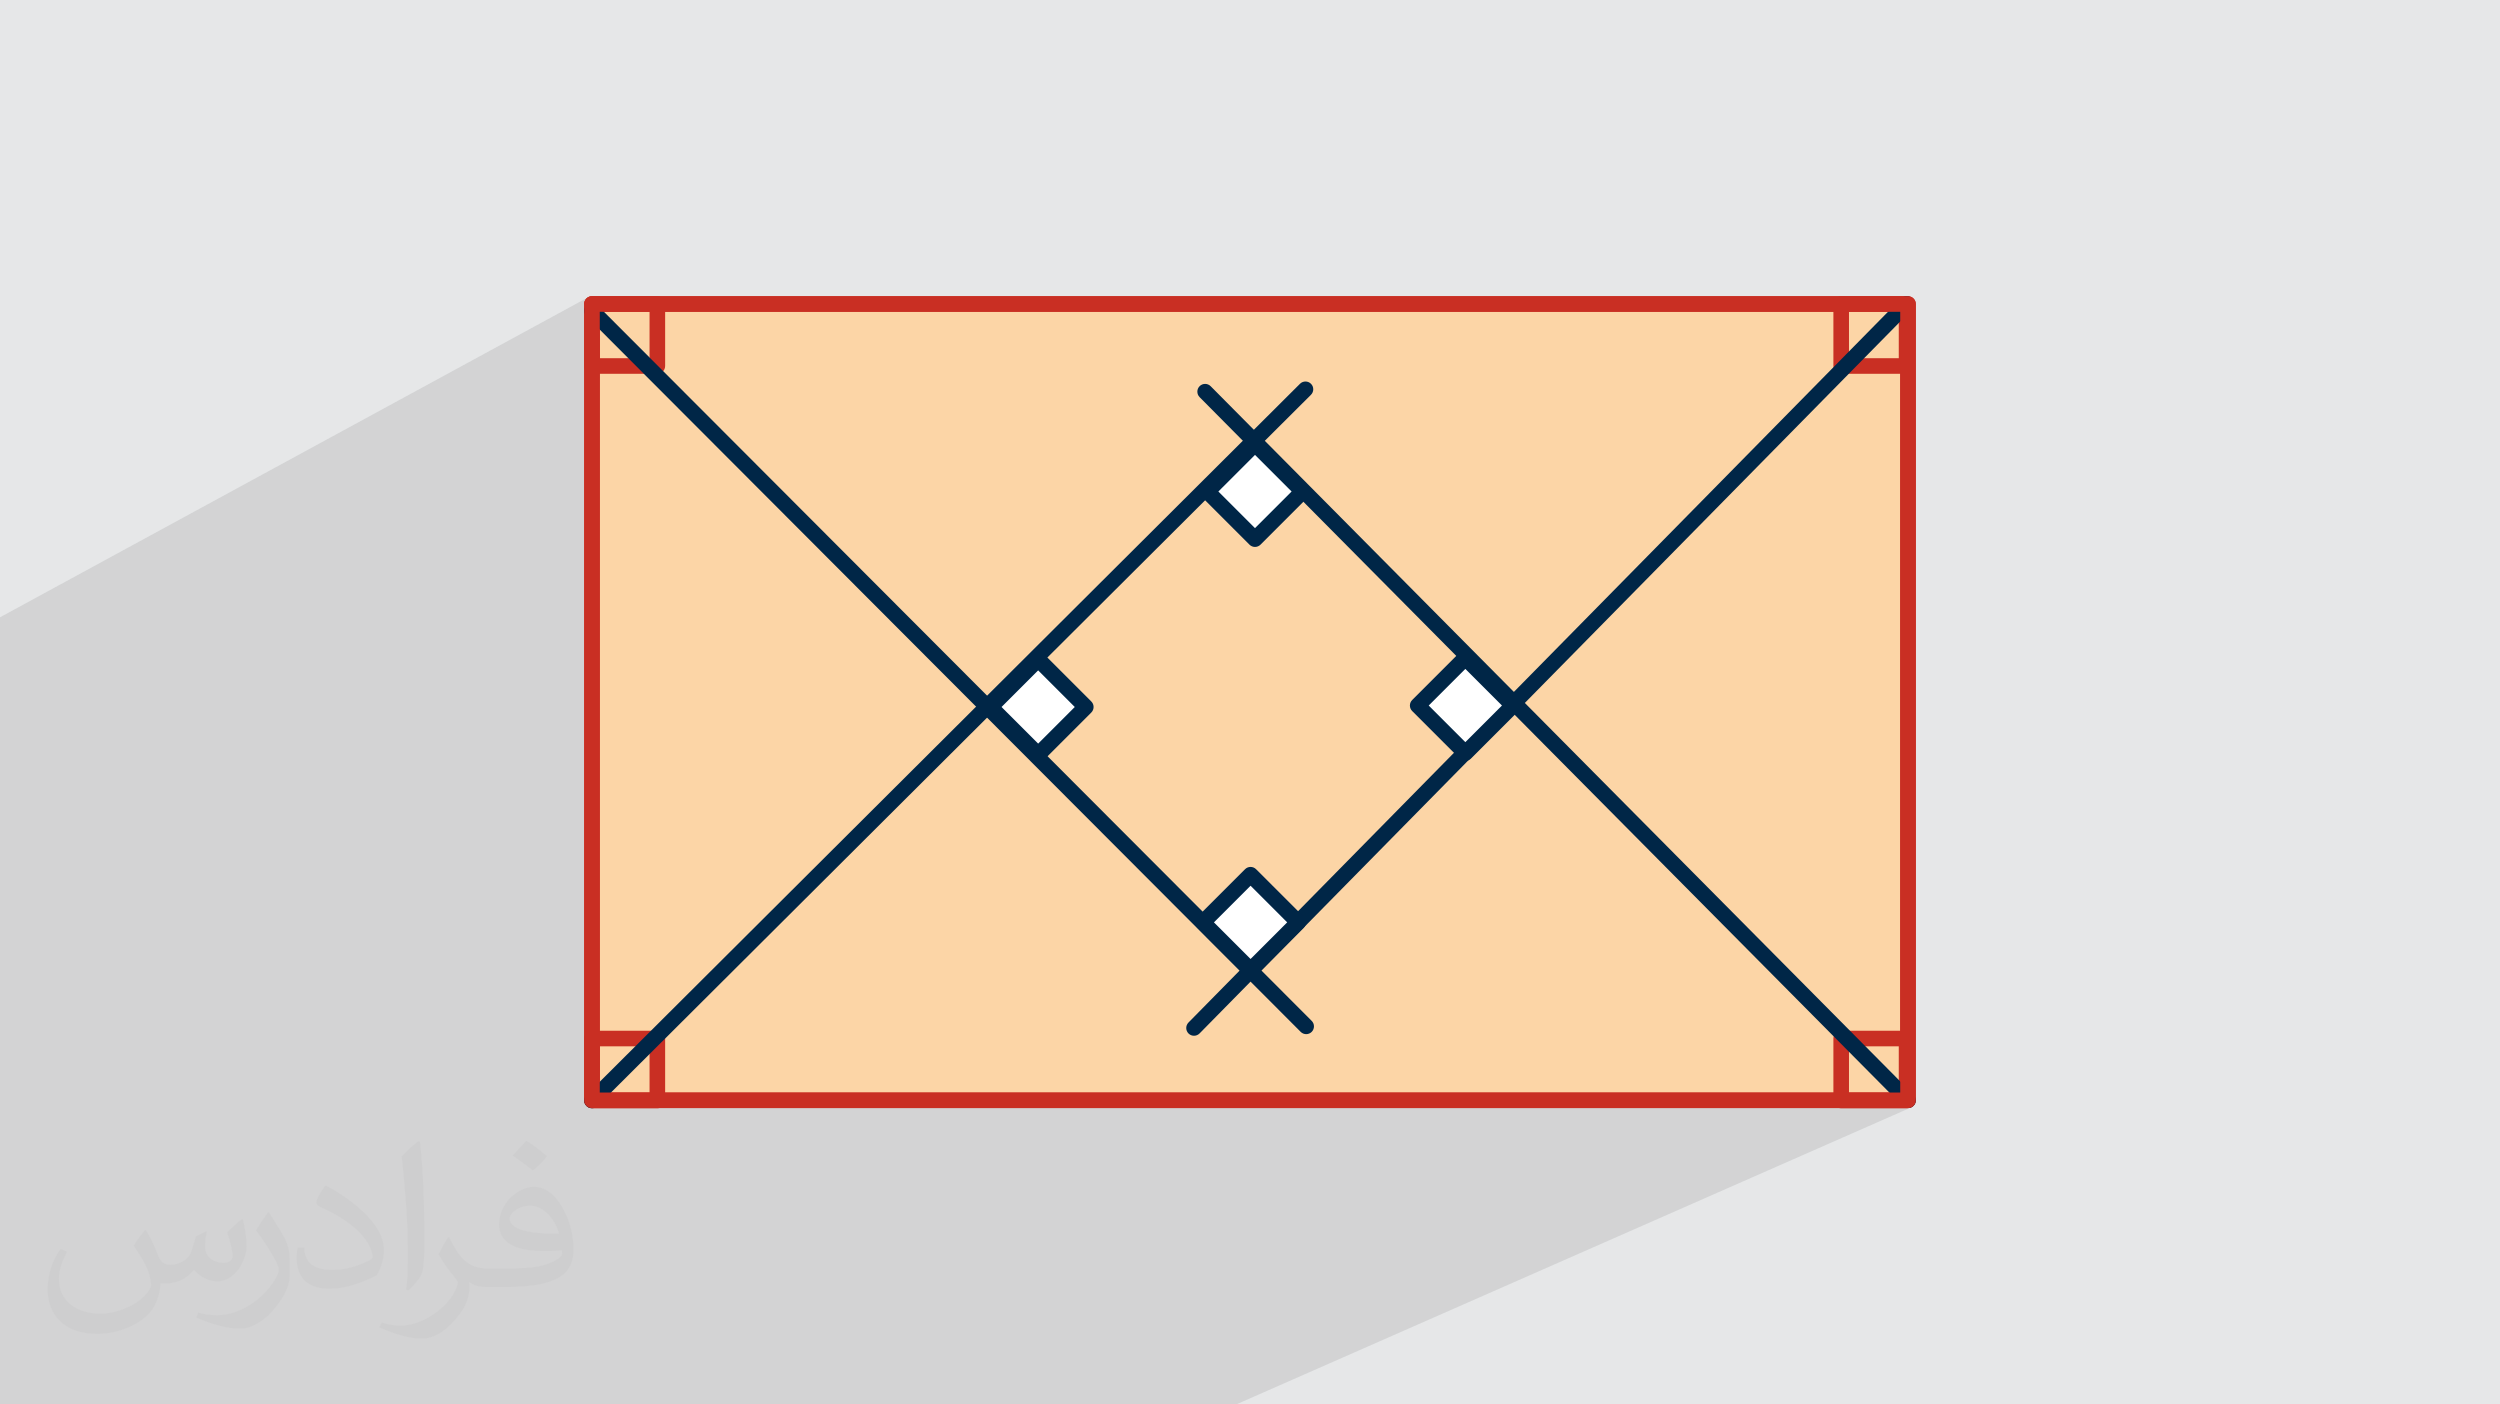 <?xml version="1.0" encoding="UTF-8"?>
<!DOCTYPE svg PUBLIC "-//W3C//DTD SVG 1.0//EN" "http://www.w3.org/TR/2001/REC-SVG-20010904/DTD/svg10.dtd">
<!-- Creator: CorelDRAW -->
<svg xmlns="http://www.w3.org/2000/svg" xml:space="preserve" width="94.192mm" height="52.917mm" version="1.0" style="shape-rendering:geometricPrecision; text-rendering:geometricPrecision; image-rendering:optimizeQuality; fill-rule:evenodd; clip-rule:evenodd"
viewBox="0 0 9404.92 5283.66"
 xmlns:xlink="http://www.w3.org/1999/xlink"
 xmlns:xodm="http://www.corel.com/coreldraw/odm/2003">
 <defs>
  <style type="text/css">
   <![CDATA[
    .fil3 {fill:#FCD5A6}
    .fil6 {fill:white}
    .fil4 {fill:#C92F23;fill-rule:nonzero}
    .fil5 {fill:#002647;fill-rule:nonzero}
    .fil2 {fill:#373435;fill-opacity:0.031}
    .fil1 {fill:#2B2A29;fill-opacity:0.102}
    .fil0 {fill:#E6E7E8}
   ]]>
  </style>
 </defs>
 <g id="Layer_x0020_1">
  <polygon class="fil0" points="-0,0 9404.92,0 9404.92,5283.66 -0,5283.66 "/>
  <polygon class="fil1" points="4649.68,5283.66 4646.2,5283.66 4644.03,5283.66 4640.3,5283.66 4605.39,5283.66 4580.51,5283.66 4489.23,5283.66 4485.51,5283.66 4405.65,5283.66 4314.48,5283.66 4111.95,5283.66 3934.97,5283.66 3817.51,5283.66 3777.41,5283.66 1917.91,5283.66 1874.81,5283.66 1532.09,5283.66 1489.75,5283.66 1406.22,5283.66 1294.98,5283.66 1252.45,5283.66 1230.63,5283.66 1148.44,5283.66 1043.56,5283.66 1005.1,5283.66 732.29,5283.66 651.46,5283.66 609.16,5283.66 529.02,5283.66 469.98,5283.66 466.5,5283.66 454.7,5283.66 451.29,5283.66 393.29,5283.66 315.08,5283.66 275.37,5283.66 197.81,5283.66 180.7,5283.66 162.46,5283.66 156.14,5283.66 12.13,5283.66 -0,5283.66 -0,5248.66 -0,5245.71 -0,5245.04 -0,5233.35 -0,5227.81 -0,5204.11 -0,5203.43 -0,5202.55 -0,5188.32 -0,5187.51 -0,5150.3 -0,5140.74 -0,5123.49 -0,5121.13 -0,5036.58 -0,4981.17 -0,4963.72 -0,4924.13 -0,4921.26 -0,4857.68 -0,4815.91 -0,4795.78 -0,4794.24 -0,4777.64 -0,4765.61 -0,4727.27 -0,4710.47 -0,4708.14 -0,4705.78 -0,4695.23 -0,4672.27 -0,4666.05 -0,4664.53 -0,4662.98 -0,4624.87 -0,4573.76 -0,4557.92 -0,4517.21 -0,4472.42 -0,4434.07 -0,4424.49 -0,4423.64 -0,4403.83 -0,4403.29 -0,4393.87 -0,4356.12 -0,4312.71 -0,4293.78 -0,4157.4 -0,4119.5 -0,4105.2 -0,4067.44 -0,4038.97 -0,4037.6 -0,3940.29 -0,3939 -0,3810.04 -0,3772.29 -0,3771 -0,2734.35 -0,2730.73 -0,2659.96 -0,2604.83 -0,2561.69 -0,2493.93 -0,2397.24 -0,2387.39 -0,2354 -0,2347.91 -0,2346.72 -0,2338.76 -0,2322.23 2210.6,1119.37 2206.26,1122.95 2202.69,1127.28 2199.98,1132.27 2198.27,1137.77 2197.67,1143.68 2197.67,1152.01 2210.97,1144.78 2206.38,1148.51 2202.62,1153.09 2199.93,1158.17 2199.85,1158.44 2227,1143.68 6860.78,1143.68 6915.08,1116.66 6910.1,1119.37 6905.77,1122.95 6902.18,1127.28 6899.47,1132.27 6897.77,1137.77 6897.17,1143.68 7106.69,1143.68 7161.19,1116.68 7156.13,1119.4 7151.57,1123.18 7131.39,1143.68 7177.91,1143.68 7177.91,1405.57 7178.33,1405.53 7183.83,1403.82 7177.91,1406.73 7177.91,4139.27 7149.25,4151.9 7157.18,4159.9 7161.76,4163.66 7166.84,4166.35 7172.25,4167.97 7177.83,4168.52 7179.42,4168.37 7183.83,4167 7181.07,4168.22 7183.42,4168 7188.85,4166.4 7188.49,4166.56 7189.33,4166.3 4649.92,5283.66 "/>
  <path class="fil2" d="M548.54 4627.69c17.95,27.21 29.6,53.36 40.96,82.43 8.45,16.91 12.93,48.09 52.57,48.09 11.61,0 28.28,-3.42 43.06,-11.61 16.63,-8.73 29.32,-21.94 35.94,-42l15.85 -53.36 38.57 -19.02 2.64 2.64c-5.27,20.09 -6.59,39.36 -6.59,54.43 0,44.63 38.57,61.56 69.22,61.56 17.95,0 34.09,-8.73 34.09,-25.11 0,-21.13 -8.98,-57.06 -20.62,-89.29 17.95,-17.95 35.94,-35.94 56.53,-50.47l3.17 1.6c8.98,38.04 14,75.56 14,100.66 0,24.57 -10.83,51.79 -19.81,69.49 -18.49,34.87 -51.25,62.62 -90.87,62.62 -30.1,0 -63.65,-15.07 -86.66,-43.06l-1.32 0c-21.66,26.96 -55.22,51.25 -108.86,51.25l-16.63 0c-2.64,35.41 -10.29,60.49 -21.94,82.95 -31.95,62.34 -126.81,106.47 -216.1,106.47 -124.17,0 -186.51,-71.59 -186.51,-166.96 0,-58.91 19.27,-113.6 48.88,-152.42l24.29 10.04c-18.49,35.41 -30.91,68.68 -30.91,101.45 0,89.29 72.66,131.83 156.4,131.83 77.68,0 173.83,-49.41 191.28,-106.72 -6.59,-62.62 -30.1,-91.93 -66.04,-148.99 10.83,-19.02 24.83,-38.04 42.28,-58.38l3.17 0 0 0 0 0 -0.02 -0.09zm1432.13 -336.04c26.15,16.39 51.79,35.66 76.87,57.85 -14,19.81 -31.45,37.79 -53.11,53.64 -25.11,-20.34 -50.19,-37.79 -75.84,-56.27 17.42,-19.55 34.62,-38.29 52.04,-55.22l0 0 0 0 0 0 0 0 0 0 0.03 0zm13.47 244.11c-42.28,0 -76.87,27.75 -76.87,48.34 0,44.13 84.53,57.85 185.72,57.31 -12.68,-51.79 -57.06,-105.68 -108.86,-105.68l0.01 0.03zm-94.86 236.19c54.96,0 103.04,-1.6 139.74,-10.83 40.96,-10.29 75.56,-30.91 75.56,-45.17 0,-3.7 0,-8.19 -1.32,-11.89 -22.98,2.11 -49.41,2.11 -72.38,2.11 -74.49,0 -131.55,-16.91 -154.02,-58.66 -5.55,-11.61 -9.51,-24.57 -9.51,-39.36 0,-40.43 17.42,-79.79 48.09,-107 25.61,-22.45 53.89,-36.44 82.67,-36.44 52.04,0 93.51,41.75 122.57,107.54 15.85,35.94 26.68,77.4 26.68,129.72 0,34.87 -9.51,64.19 -31.17,85.85 -40.43,39.11 -114.92,53.89 -229.04,53.89l-51.79 0 0 0 -13.47 0c-28.28,0 -48.62,-5.02 -64.72,-17.42l-2.64 0c0.79,6.59 1.32,12.93 1.32,19.02 0,25.61 -8.45,58.38 -25.61,84.53 -50.72,75.3 -105.68,108.04 -153.24,108.04 -48.09,0 -107,-18.49 -160.11,-42.54l9.51 -18.49c17.17,7.13 40.96,11.89 73.7,11.89 85.85,0 198.66,-82.43 212.66,-163 -3.17,-6.59 -8.98,-15.32 -17.17,-24.57 -25.11,-29.85 -40.96,-54.68 -55.75,-80.83 12.68,-25.11 24.29,-45.17 35.13,-63.4l4.49 -0.53c36.72,74.77 69.99,117.55 144.23,117.55l11.61 0 0 0 53.89 0 0 0 0 0 0 0 0 0 0 0 0.09 0.01zm-371.98 79c6.34,-34.34 6.87,-72.91 6.87,-108.86l0 -53.36c0,-99.6 -12.68,-244.36 -22.98,-338.68 17.95,-19.27 43.06,-42 62.87,-57.31l5.81 1.6c13.47,118.62 16.63,256 16.63,383.06 0,33.3 -1.32,65.79 -4.49,89.55 -1.85,30.1 -19.27,52.83 -56.53,87.7l-8.19 -3.7zm-382.8 -157.19c1.85,46.77 24.83,83.49 105.15,83.49 49.93,0 92.19,-12.93 138.96,-35.13 8.45,-3.7 12.93,-8.73 12.93,-12.93 0,-29.32 -22.45,-68.15 -60.23,-103.55 -36.72,-33.3 -85.34,-62.62 -130.76,-82.18 -15.6,-6.59 -20.62,-13.47 -20.62,-20.09 0,-13.47 17.95,-41.75 32.77,-62.09l5.02 -0.53c52.04,27.21 110.17,67.64 153.24,112.53 39.11,41.47 63.4,83.49 63.4,129.19 0,33.81 -10.29,65.51 -26.96,95.11 -57.06,28.79 -117.83,50.72 -178.06,50.72 -73.17,0 -123.1,-34.34 -123.1,-114.92 0,-8.73 0,-22.19 3.17,-39.64l25.11 0 0 0 0 0 0 0 0 0 0 0 -0.02 0zm-132.37 -132.9l45.45 73.45c16.63,27.21 32.23,56.81 32.23,103.55l0 59.7c0,48.34 -30.91,100.13 -80.83,151.38 -39.11,34.62 -73.7,49.41 -105.68,49.41 -47.55,0 -101.98,-14.79 -164.85,-41.75l7.13 -18.49c19.81,5.27 42.79,9.77 71.06,9.77 90.36,-0.53 182.8,-66.57 225.08,-147.15 5.02,-9.26 6.87,-17.95 6.87,-24.04 0,-9.26 -5.02,-19.55 -8.98,-28.79 -22.98,-43.31 -48.62,-82.95 -76.87,-119.68 14.79,-23.25 29.6,-45.7 45.7,-67.9l3.7 0.53 0 0 0 0 0 0 0 0 0 0 -0.02 0.01z"/>
  <g id="_2237692582416">
   <rect class="fil3" x="2227" y="1143.68" width="4950.91" height="2995.59"/>
   <path class="fil4" d="M2227 1114.35l4950.91 0c16.2,0 29.33,13.14 29.33,29.33l0 2995.59c0,16.2 -13.13,29.34 -29.33,29.34l-4950.91 0c-16.2,0 -29.33,-13.14 -29.33,-29.34l0 -2995.59c0,-16.19 13.13,-29.33 29.33,-29.33zm4921.59 58.66l-4892.25 0 0 2936.93 4892.25 0 0 -2936.93z"/>
   <path class="fil4" d="M2227 1114.35l245.93 0c16.2,0 29.33,13.14 29.33,29.33l0 233.13c0,16.2 -13.13,29.33 -29.33,29.33l-245.93 0c-16.2,0 -29.33,-13.13 -29.33,-29.33l0 -233.13c0,-16.19 13.13,-29.33 29.33,-29.33zm216.59 58.66l-187.26 0 0 174.47 187.26 0 0 -174.47z"/>
   <path class="fil4" d="M2227 3877.53l245.93 0c16.2,0 29.33,13.14 29.33,29.33l0 233.13c0,16.2 -13.13,29.33 -29.33,29.33l-245.93 0c-16.2,0 -29.33,-13.13 -29.33,-29.33l0 -233.13c0,-16.19 13.13,-29.33 29.33,-29.33zm216.59 58.66l-187.26 0 0 174.46 187.26 0 0 -174.46z"/>
   <path class="fil4" d="M6926.49 1114.35l245.93 0c16.2,0 29.33,13.14 29.33,29.33l0 233.13c0,16.2 -13.13,29.33 -29.33,29.33l-245.93 0c-16.19,0 -29.33,-13.13 -29.33,-29.33l0 -233.13c0,-16.19 13.14,-29.33 29.33,-29.33zm216.6 58.66l-187.27 0 0 174.47 187.27 0 0 -174.47z"/>
   <path class="fil4" d="M6926.49 3877.53l245.93 0c16.2,0 29.33,13.14 29.33,29.33l0 233.13c0,16.2 -13.13,29.33 -29.33,29.33l-245.93 0c-16.19,0 -29.33,-13.13 -29.33,-29.33l0 -233.13c0,-16.19 13.14,-29.33 29.33,-29.33zm216.6 58.66l-187.27 0 0 174.46 187.27 0 0 -174.46z"/>
   <path class="fil5" d="M4890.57 1443.72c11.45,-11.38 29.96,-11.33 41.36,0.12 11.38,11.44 11.33,29.96 -0.12,41.35l-2684.18 2675.52c-11.45,11.39 -29.97,11.34 -41.36,-0.11 -11.39,-11.45 -11.34,-29.96 0.11,-41.36l2684.19 -2675.52z"/>
   <path class="fil5" d="M4934.6 3840.58c11.38,11.44 11.33,29.96 -0.11,41.35 -11.45,11.39 -29.97,11.34 -41.36,-0.11l-2686.86 -2691.94c-11.39,-11.45 -11.34,-29.96 0.11,-41.36 11.45,-11.39 29.96,-11.34 41.36,0.11l2686.86 2691.95z"/>
   <path class="fil5" d="M7198.64 4118.65c11.39,11.45 11.34,29.96 -0.11,41.36 -11.44,11.38 -29.96,11.33 -41.35,-0.11l-2644.28 -2665.86c-11.39,-11.45 -11.34,-29.96 0.11,-41.36 11.45,-11.38 29.96,-11.33 41.36,0.12l2644.27 2665.85z"/>
   <path class="fil5" d="M4512.68 3887.77c-11.32,11.51 -29.84,11.67 -41.35,0.35 -11.51,-11.32 -11.67,-29.84 -0.35,-41.36l2680.59 -2723.59c11.32,-11.51 29.84,-11.67 41.36,-0.35 11.5,11.32 11.66,29.84 0.34,41.36l-2680.59 2723.59z"/>
   <rect class="fil6" transform="matrix(0.392 -0.392 0.392 0.392 4541.98 1849.04)" width="456.68" height="456.68"/>
   <path class="fil5" d="M4521.25 1828.31l179.24 -179.24c11.45,-11.45 30.01,-11.45 41.47,0l179.23 179.24c11.45,11.44 11.45,30.01 0,41.46l-179.23 179.24c-11.45,11.45 -30.01,11.45 -41.47,0l-179.24 -179.24c-11.44,-11.44 -11.44,-30.01 0,-41.46zm199.97 -117.04l-137.76 137.77 137.76 137.77 137.77 -137.77 -137.77 -137.77z"/>
   <rect class="fil6" transform="matrix(0.392 -0.392 0.392 0.392 4525.35 3469.88)" width="456.68" height="456.68"/>
   <path class="fil5" d="M4504.62 3449.16l179.24 -179.24c11.45,-11.45 30.01,-11.45 41.47,0l179.23 179.24c11.45,11.44 11.45,30.01 0,41.46l-179.23 179.24c-11.45,11.45 -30.01,11.45 -41.47,0l-179.24 -179.24c-11.44,-11.44 -11.44,-30.01 0,-41.46zm199.97 -117.04l-137.77 137.77 137.77 137.77 137.77 -137.77 -137.77 -137.77z"/>
   <rect class="fil6" transform="matrix(0.392 -0.392 0.392 0.392 3726.25 2659.7)" width="456.68" height="456.68"/>
   <path class="fil5" d="M3705.52 2638.96l179.24 -179.23c11.45,-11.45 30.01,-11.45 41.47,0l179.23 179.23c11.45,11.45 11.45,30.02 0,41.47l-179.23 179.24c-11.45,11.45 -30.01,11.45 -41.47,0l-179.24 -179.24c-11.45,-11.44 -11.45,-30.01 0,-41.47zm199.97 -117.03l-137.77 137.77 137.77 137.77 137.77 -137.77 -137.77 -137.77z"/>
   <rect class="fil6" transform="matrix(0.392 -0.392 0.392 0.392 5333.3 2654.16)" width="456.68" height="456.68"/>
   <path class="fil5" d="M5312.58 2633.42l179.23 -179.23c11.45,-11.45 30.01,-11.45 41.47,0l179.24 179.23c11.45,11.45 11.45,30.01 0,41.47l-179.24 179.24c-11.45,11.45 -30.01,11.45 -41.47,0l-179.23 -179.24c-11.45,-11.45 -11.45,-30.01 0,-41.47zm199.97 -117.03l-137.77 137.77 137.77 137.77 137.77 -137.77 -137.77 -137.77z"/>
   <path class="fil4" d="M2227 1114.35l4950.91 0c16.2,0 29.33,13.14 29.33,29.33l0 2995.59c0,16.2 -13.13,29.34 -29.33,29.34l-4950.91 0c-16.2,0 -29.33,-13.14 -29.33,-29.34l0 -2995.59c0,-16.19 13.13,-29.33 29.33,-29.33zm4921.59 58.66l-4892.25 0 0 2936.93 4892.25 0 0 -2936.93z"/>
  </g>
 </g>
</svg>
